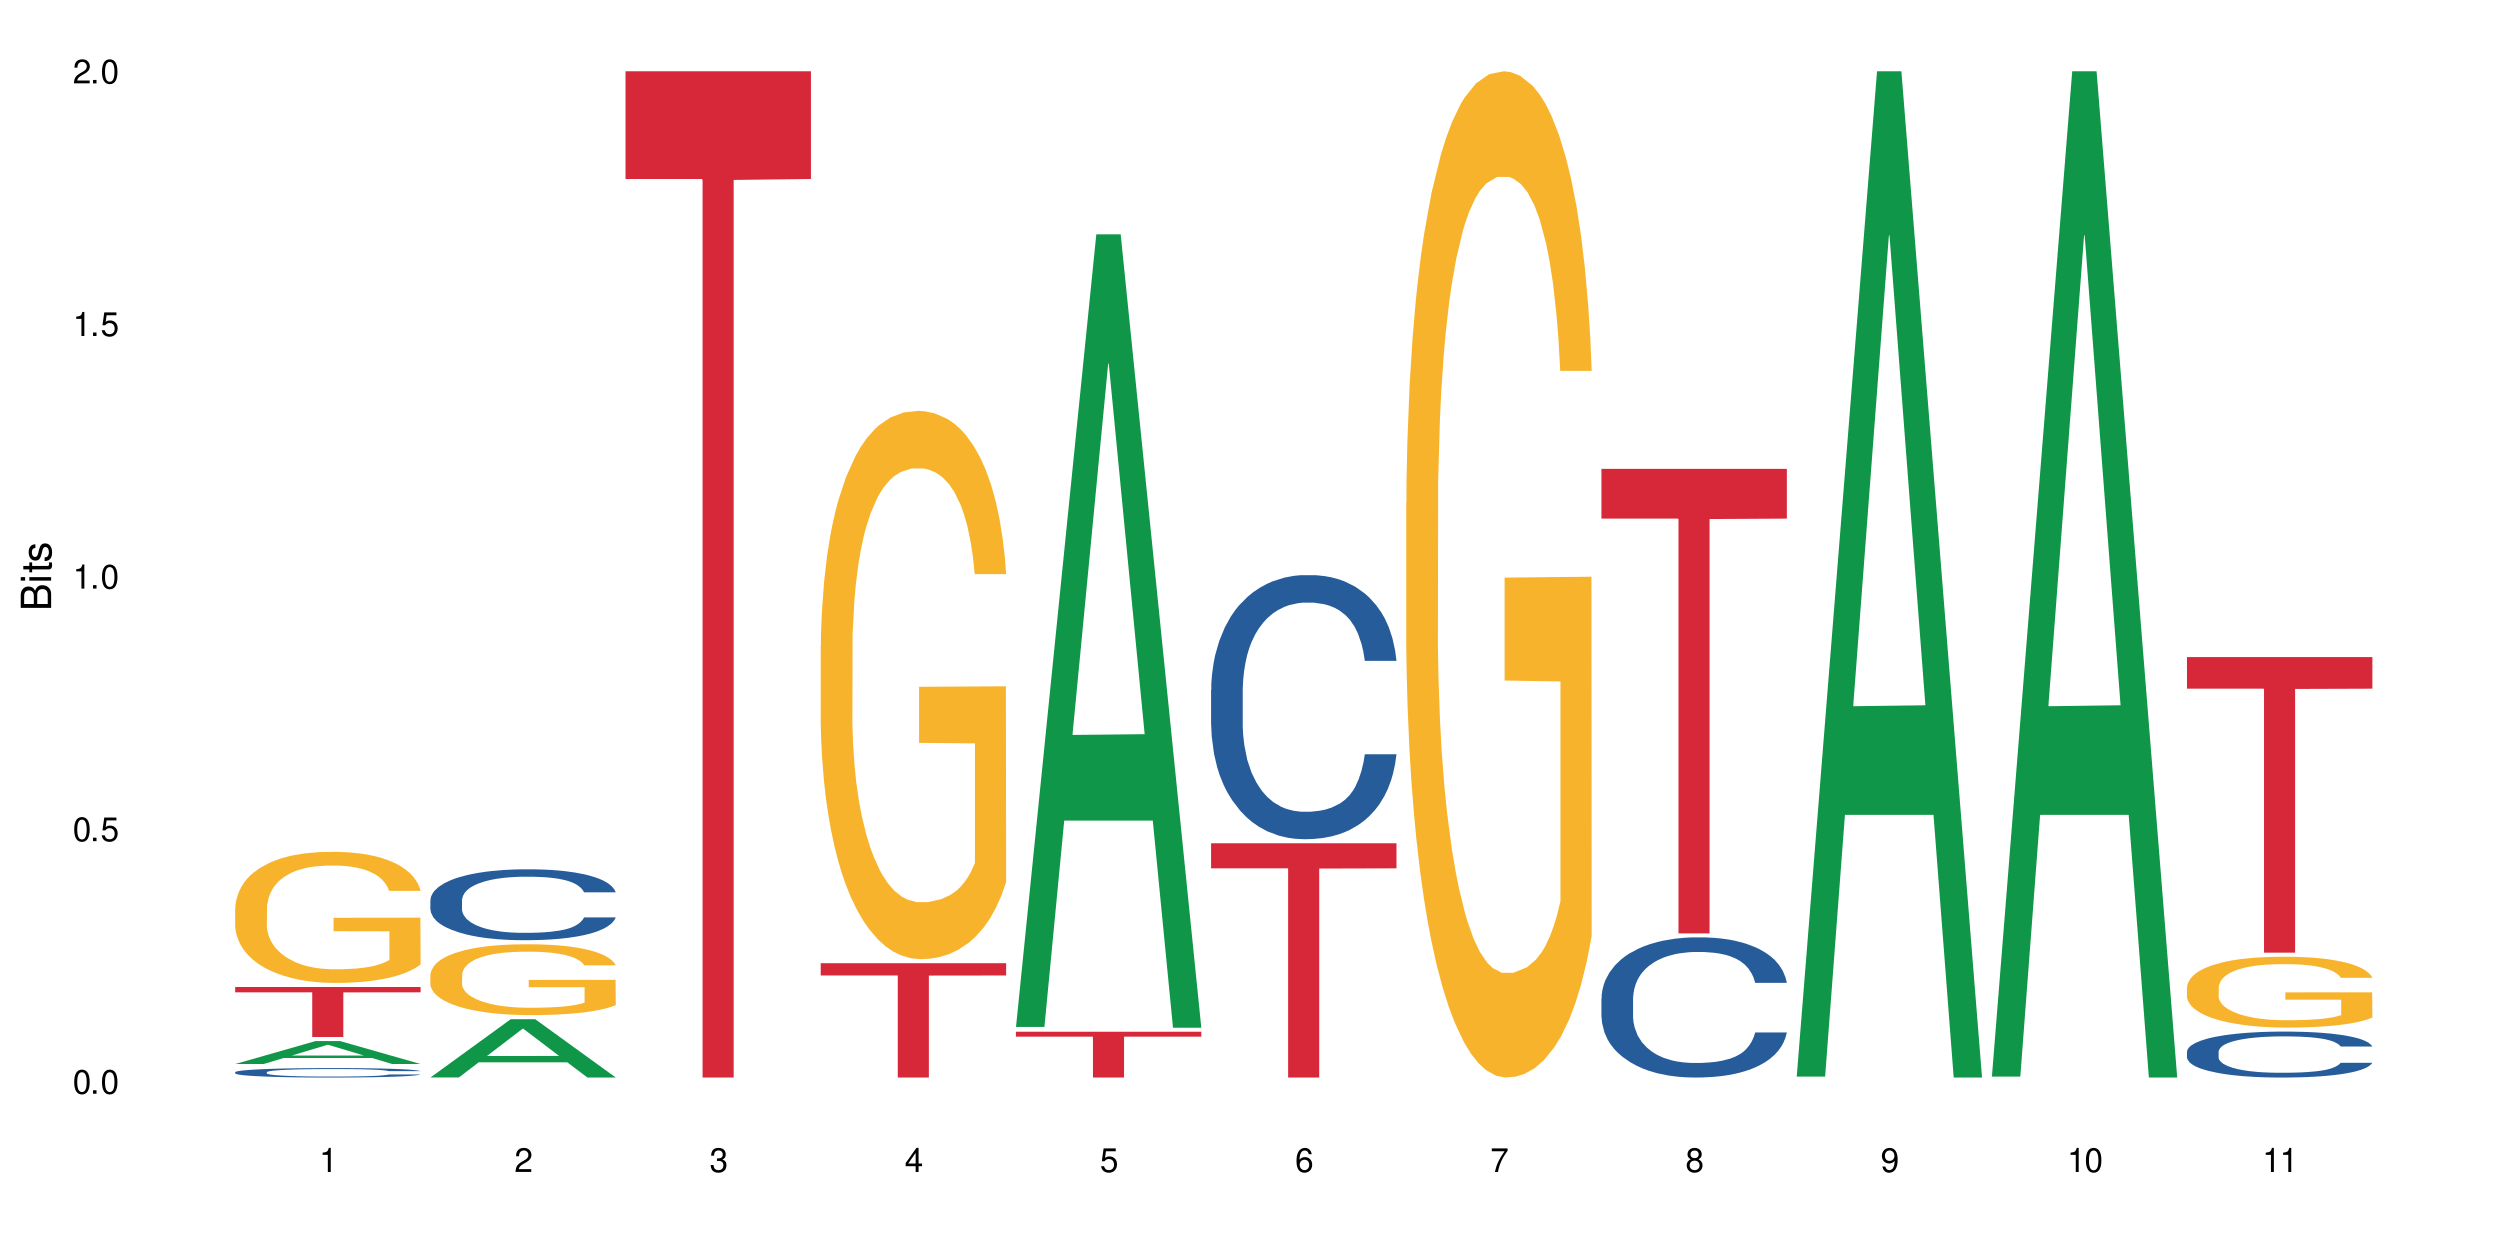 <?xml version="1.0" encoding="UTF-8"?>
<svg xmlns="http://www.w3.org/2000/svg" xmlns:xlink="http://www.w3.org/1999/xlink" width="720" height="360" viewBox="0 0 720 360">
<defs>
<g>
<g id="glyph-0-0">
</g>
<g id="glyph-0-1">
<path d="M 2.641 -6.938 C 2 -6.938 1.422 -6.656 1.078 -6.172 C 0.641 -5.562 0.406 -4.641 0.406 -3.359 C 0.406 -1.016 1.188 0.219 2.641 0.219 C 4.078 0.219 4.859 -1.016 4.859 -3.297 C 4.859 -4.641 4.656 -5.547 4.203 -6.172 C 3.844 -6.656 3.281 -6.938 2.641 -6.938 Z M 2.641 -6.188 C 3.547 -6.188 4 -5.25 4 -3.375 C 4 -1.406 3.562 -0.484 2.625 -0.484 C 1.734 -0.484 1.281 -1.438 1.281 -3.344 C 1.281 -5.25 1.734 -6.188 2.641 -6.188 Z M 2.641 -6.188 "/>
</g>
<g id="glyph-0-2">
<path d="M 1.828 -1 L 0.828 -1 L 0.828 0 L 1.828 0 Z M 1.828 -1 "/>
</g>
<g id="glyph-0-3">
<path d="M 4.562 -6.797 L 1.062 -6.797 L 0.547 -3.094 L 1.328 -3.094 C 1.719 -3.562 2.047 -3.734 2.578 -3.734 C 3.484 -3.734 4.062 -3.109 4.062 -2.094 C 4.062 -1.125 3.484 -0.531 2.578 -0.531 C 1.828 -0.531 1.375 -0.906 1.188 -1.672 L 0.328 -1.672 C 0.453 -1.109 0.547 -0.844 0.75 -0.594 C 1.125 -0.078 1.828 0.219 2.594 0.219 C 3.969 0.219 4.922 -0.781 4.922 -2.219 C 4.922 -3.562 4.031 -4.484 2.719 -4.484 C 2.25 -4.484 1.859 -4.359 1.469 -4.062 L 1.734 -5.969 L 4.562 -5.969 Z M 4.562 -6.797 "/>
</g>
<g id="glyph-0-4">
<path d="M 2.484 -4.938 L 2.484 0 L 3.328 0 L 3.328 -6.938 L 2.766 -6.938 C 2.469 -5.875 2.281 -5.734 0.984 -5.562 L 0.984 -4.938 Z M 2.484 -4.938 "/>
</g>
<g id="glyph-0-5">
<path d="M 4.859 -0.828 L 1.281 -0.828 C 1.359 -1.406 1.672 -1.781 2.5 -2.281 L 3.469 -2.828 C 4.406 -3.344 4.906 -4.062 4.906 -4.906 C 4.906 -5.484 4.672 -6.031 4.266 -6.406 C 3.859 -6.766 3.375 -6.938 2.719 -6.938 C 1.859 -6.938 1.219 -6.625 0.844 -6.031 C 0.609 -5.672 0.5 -5.234 0.484 -4.531 L 1.328 -4.531 C 1.359 -5.016 1.406 -5.281 1.531 -5.516 C 1.75 -5.938 2.188 -6.203 2.703 -6.203 C 3.469 -6.203 4.031 -5.641 4.031 -4.891 C 4.031 -4.344 3.719 -3.859 3.125 -3.516 L 2.234 -3 C 0.812 -2.172 0.406 -1.531 0.328 -0.016 L 4.859 -0.016 Z M 4.859 -0.828 "/>
</g>
<g id="glyph-0-6">
<path d="M 2.125 -3.188 L 2.578 -3.188 C 3.5 -3.188 3.984 -2.766 3.984 -1.922 C 3.984 -1.062 3.469 -0.531 2.594 -0.531 C 1.656 -0.531 1.203 -1 1.156 -2.016 L 0.312 -2.016 C 0.344 -1.453 0.438 -1.094 0.609 -0.781 C 0.953 -0.109 1.625 0.219 2.547 0.219 C 3.953 0.219 4.859 -0.625 4.859 -1.938 C 4.859 -2.828 4.516 -3.297 3.703 -3.594 C 4.344 -3.844 4.656 -4.328 4.656 -5.031 C 4.656 -6.219 3.875 -6.938 2.578 -6.938 C 1.203 -6.938 0.484 -6.172 0.453 -4.703 L 1.297 -4.703 C 1.312 -5.125 1.344 -5.359 1.453 -5.578 C 1.641 -5.969 2.062 -6.203 2.594 -6.203 C 3.344 -6.203 3.797 -5.75 3.797 -5 C 3.797 -4.516 3.609 -4.219 3.25 -4.047 C 3.016 -3.953 2.703 -3.922 2.125 -3.906 Z M 2.125 -3.188 "/>
</g>
<g id="glyph-0-7">
<path d="M 3.141 -1.672 L 3.141 0 L 3.984 0 L 3.984 -1.672 L 4.984 -1.672 L 4.984 -2.438 L 3.984 -2.438 L 3.984 -6.938 L 3.359 -6.938 L 0.266 -2.578 L 0.266 -1.672 Z M 3.141 -2.438 L 1 -2.438 L 3.141 -5.5 Z M 3.141 -2.438 "/>
</g>
<g id="glyph-0-8">
<path d="M 4.781 -5.125 C 4.609 -6.266 3.891 -6.938 2.844 -6.938 C 2.094 -6.938 1.422 -6.578 1.031 -5.953 C 0.594 -5.266 0.406 -4.422 0.406 -3.172 C 0.406 -2 0.578 -1.25 0.984 -0.641 C 1.359 -0.078 1.953 0.219 2.703 0.219 C 3.984 0.219 4.922 -0.75 4.922 -2.094 C 4.922 -3.375 4.062 -4.281 2.844 -4.281 C 2.172 -4.281 1.641 -4.031 1.281 -3.516 C 1.281 -5.234 1.828 -6.188 2.797 -6.188 C 3.391 -6.188 3.797 -5.797 3.938 -5.125 Z M 2.734 -3.531 C 3.547 -3.531 4.062 -2.953 4.062 -2.031 C 4.062 -1.156 3.484 -0.531 2.703 -0.531 C 1.922 -0.531 1.328 -1.188 1.328 -2.078 C 1.328 -2.938 1.906 -3.531 2.734 -3.531 Z M 2.734 -3.531 "/>
</g>
<g id="glyph-0-9">
<path d="M 4.984 -6.797 L 0.438 -6.797 L 0.438 -5.969 L 4.109 -5.969 C 2.5 -3.656 1.828 -2.234 1.328 0 L 2.219 0 C 2.594 -2.172 3.453 -4.047 4.984 -6.094 Z M 4.984 -6.797 "/>
</g>
<g id="glyph-0-10">
<path d="M 3.75 -3.656 C 4.469 -4.094 4.688 -4.438 4.688 -5.078 C 4.688 -6.172 3.844 -6.938 2.641 -6.938 C 1.438 -6.938 0.594 -6.172 0.594 -5.094 C 0.594 -4.438 0.812 -4.094 1.516 -3.656 C 0.734 -3.266 0.359 -2.703 0.359 -1.922 C 0.359 -0.656 1.281 0.219 2.641 0.219 C 3.984 0.219 4.922 -0.656 4.922 -1.922 C 4.922 -2.703 4.531 -3.266 3.75 -3.656 Z M 2.641 -6.188 C 3.359 -6.188 3.812 -5.75 3.812 -5.062 C 3.812 -4.406 3.344 -3.984 2.641 -3.984 C 1.922 -3.984 1.453 -4.406 1.453 -5.078 C 1.453 -5.75 1.922 -6.188 2.641 -6.188 Z M 2.641 -3.266 C 3.484 -3.266 4.062 -2.719 4.062 -1.906 C 4.062 -1.078 3.484 -0.531 2.625 -0.531 C 1.797 -0.531 1.219 -1.094 1.219 -1.906 C 1.219 -2.719 1.781 -3.266 2.641 -3.266 Z M 2.641 -3.266 "/>
</g>
<g id="glyph-0-11">
<path d="M 0.516 -1.578 C 0.672 -0.453 1.406 0.219 2.438 0.219 C 3.188 0.219 3.859 -0.141 4.266 -0.766 C 4.688 -1.453 4.891 -2.297 4.891 -3.547 C 4.891 -4.719 4.703 -5.453 4.312 -6.078 C 3.938 -6.641 3.344 -6.938 2.594 -6.938 C 1.297 -6.938 0.359 -5.969 0.359 -4.625 C 0.359 -3.344 1.234 -2.453 2.453 -2.453 C 3.094 -2.453 3.578 -2.672 4.016 -3.203 C 4 -1.484 3.469 -0.531 2.5 -0.531 C 1.906 -0.531 1.484 -0.906 1.359 -1.578 Z M 2.578 -6.203 C 3.375 -6.203 3.969 -5.531 3.969 -4.641 C 3.969 -3.797 3.391 -3.188 2.547 -3.188 C 1.734 -3.188 1.234 -3.766 1.234 -4.688 C 1.234 -5.562 1.797 -6.203 2.578 -6.203 Z M 2.578 -6.203 "/>
</g>
<g id="glyph-1-0">
</g>
<g id="glyph-1-1">
<path d="M 0 -0.953 L 0 -4.891 C 0 -5.719 -0.234 -6.344 -0.734 -6.797 C -1.188 -7.234 -1.812 -7.469 -2.5 -7.469 C -3.547 -7.469 -4.188 -7 -4.625 -5.875 C -4.984 -6.688 -5.625 -7.094 -6.531 -7.094 C -7.172 -7.094 -7.734 -6.859 -8.141 -6.391 C -8.562 -5.922 -8.75 -5.344 -8.75 -4.5 L -8.75 -0.953 Z M -4.984 -2.062 L -7.766 -2.062 L -7.766 -4.219 C -7.766 -4.844 -7.688 -5.203 -7.453 -5.5 C -7.219 -5.812 -6.859 -5.969 -6.375 -5.969 C -5.891 -5.969 -5.531 -5.812 -5.297 -5.5 C -5.062 -5.203 -4.984 -4.844 -4.984 -4.219 Z M -0.984 -2.062 L -4 -2.062 L -4 -4.781 C -4 -5.766 -3.438 -6.359 -2.484 -6.359 C -1.547 -6.359 -0.984 -5.766 -0.984 -4.781 Z M -0.984 -2.062 "/>
</g>
<g id="glyph-1-2">
<path d="M -6.281 -1.797 L -6.281 -0.797 L 0 -0.797 L 0 -1.797 Z M -8.75 -1.797 L -8.75 -0.797 L -7.484 -0.797 L -7.484 -1.797 Z M -8.75 -1.797 "/>
</g>
<g id="glyph-1-3">
<path d="M -6.281 -3.047 L -6.281 -2.016 L -8.016 -2.016 L -8.016 -1.016 L -6.281 -1.016 L -6.281 -0.172 L -5.469 -0.172 L -5.469 -1.016 L -0.719 -1.016 C -0.078 -1.016 0.281 -1.453 0.281 -2.234 C 0.281 -2.5 0.25 -2.719 0.188 -3.047 L -0.641 -3.047 C -0.609 -2.906 -0.594 -2.766 -0.594 -2.562 C -0.594 -2.141 -0.719 -2.016 -1.156 -2.016 L -5.469 -2.016 L -5.469 -3.047 Z M -6.281 -3.047 "/>
</g>
<g id="glyph-1-4">
<path d="M -4.531 -5.25 C -5.766 -5.25 -6.469 -4.422 -6.469 -2.969 C -6.469 -1.516 -5.719 -0.562 -4.547 -0.562 C -3.562 -0.562 -3.094 -1.062 -2.734 -2.562 L -2.516 -3.484 C -2.344 -4.188 -2.094 -4.469 -1.641 -4.469 C -1.047 -4.469 -0.641 -3.875 -0.641 -3 C -0.641 -2.453 -0.797 -2 -1.062 -1.75 C -1.25 -1.594 -1.422 -1.531 -1.875 -1.469 L -1.875 -0.406 C -0.422 -0.453 0.281 -1.266 0.281 -2.922 C 0.281 -4.5 -0.5 -5.516 -1.719 -5.516 C -2.656 -5.516 -3.172 -4.984 -3.469 -3.734 L -3.703 -2.766 C -3.891 -1.953 -4.156 -1.609 -4.594 -1.609 C -5.188 -1.609 -5.547 -2.125 -5.547 -2.938 C -5.547 -3.75 -5.203 -4.172 -4.531 -4.203 Z M -4.531 -5.25 "/>
</g>
</g>
</defs>
<rect x="-72" y="-36" width="864" height="432" fill="rgb(100%, 100%, 100%)" fill-opacity="1"/>
<path fill-rule="nonzero" fill="rgb(6.275%, 58.824%, 28.235%)" fill-opacity="1" d="M 67.73 306.434 L 67.789 306.426 L 90.895 299.82 L 97.91 299.82 L 121.133 306.441 L 112.973 306.441 L 107.152 304.711 L 81.652 304.711 L 75.945 306.434 L 67.73 306.434 L 84.105 303.996 L 104.816 303.992 L 94.488 300.898 L 94.375 300.895 L 94.262 300.914 L 84.047 303.992 L 84.105 303.996 Z M 67.73 306.434 "/>
<path fill-rule="nonzero" fill="rgb(14.51%, 36.078%, 60%)" fill-opacity="1" d="M 67.73 308.793 L 67.797 308.789 L 67.797 308.73 L 67.992 308.633 L 68.449 308.516 L 68.902 308.434 L 70.074 308.285 L 71.703 308.145 L 73.398 308.031 L 74.633 307.969 L 75.742 307.918 L 78.281 307.824 L 79.91 307.777 L 81.668 307.734 L 83.816 307.695 L 85.379 307.668 L 88.895 307.629 L 91.5 307.613 L 93.52 307.605 L 97.883 307.605 L 100.488 307.613 L 102.375 307.625 L 104.461 307.645 L 106.219 307.668 L 109.281 307.723 L 112.016 307.793 L 113.254 307.832 L 115.207 307.91 L 116.703 307.984 L 117.746 308.051 L 118.918 308.145 L 119.961 308.254 L 120.742 308.383 L 121.133 308.488 L 112.016 308.488 L 111.559 308.391 L 111.039 308.312 L 110.062 308.211 L 109.086 308.137 L 107.715 308.066 L 106.48 308.02 L 104.785 307.969 L 103.289 307.941 L 101.727 307.918 L 100.227 307.902 L 97.363 307.887 L 94.039 307.887 L 92.805 307.895 L 90.262 307.914 L 88.895 307.93 L 86.941 307.965 L 85.574 307.996 L 83.945 308.047 L 82.84 308.09 L 81.473 308.156 L 80.496 308.211 L 79.387 308.293 L 78.738 308.355 L 78.152 308.426 L 77.629 308.508 L 77.238 308.598 L 76.977 308.688 L 76.848 308.777 L 76.848 309.164 L 76.977 309.254 L 77.305 309.359 L 78.152 309.512 L 79.387 309.645 L 80.82 309.75 L 82.188 309.824 L 82.969 309.859 L 84.012 309.898 L 85.641 309.949 L 87.984 310 L 89.352 310.02 L 91.438 310.039 L 93.586 310.047 L 96.449 310.047 L 98.988 310.039 L 100.684 310.027 L 102.441 310.004 L 104.852 309.965 L 106.348 309.922 L 107.652 309.875 L 108.629 309.828 L 109.281 309.789 L 110.258 309.711 L 111.039 309.625 L 111.625 309.539 L 112.016 309.453 L 121.133 309.453 L 120.742 309.555 L 120.156 309.652 L 119.57 309.723 L 118.656 309.812 L 117.613 309.887 L 116.117 309.977 L 114.879 310.031 L 113.254 310.094 L 111.754 310.145 L 110.125 310.184 L 107.715 310.234 L 106.152 310.262 L 104.461 310.281 L 102.441 310.301 L 99.902 310.32 L 97.168 310.328 L 94.625 310.332 L 91.891 310.328 L 89.871 310.316 L 87.203 310.297 L 83.883 310.25 L 81.473 310.203 L 79.582 310.156 L 77.957 310.105 L 76.133 310.039 L 73.789 309.93 L 72.355 309.844 L 71.379 309.773 L 70.27 309.676 L 69.488 309.59 L 68.578 309.449 L 67.926 309.273 L 67.73 309.137 Z M 67.73 308.793 "/>
<path fill-rule="nonzero" fill="rgb(96.863%, 70.196%, 16.863%)" fill-opacity="1" d="M 67.73 261.496 L 67.797 261.461 L 67.797 260.77 L 68.055 259.219 L 68.707 257.082 L 69.555 255.324 L 70.465 253.941 L 71.051 253.219 L 72.027 252.184 L 72.875 251.426 L 75.023 249.875 L 77.762 248.426 L 79.258 247.805 L 80.949 247.219 L 83.359 246.562 L 84.469 246.32 L 87.855 245.77 L 91.695 245.426 L 95.93 245.32 L 97.883 245.355 L 100.555 245.492 L 104.199 245.871 L 106.285 246.219 L 107.91 246.562 L 109.605 247.012 L 111.688 247.699 L 113.645 248.527 L 115.207 249.355 L 116.77 250.391 L 118.07 251.496 L 119.18 252.703 L 120.156 254.148 L 120.742 255.355 L 121.133 256.562 L 112.078 256.562 L 111.559 255.355 L 110.973 254.426 L 109.996 253.289 L 109.02 252.461 L 108.043 251.805 L 106.219 250.906 L 104.656 250.355 L 102.703 249.875 L 100.812 249.562 L 98.664 249.355 L 97.363 249.289 L 93.91 249.289 L 90.785 249.527 L 88.961 249.805 L 87.66 250.082 L 85.836 250.598 L 84.727 251.012 L 84.078 251.289 L 82.125 252.355 L 80.82 253.32 L 80.105 253.977 L 79.191 255.012 L 78.543 255.941 L 77.824 257.324 L 77.434 258.355 L 76.914 260.703 L 76.848 266.91 L 77.043 268.219 L 77.434 269.633 L 77.957 270.875 L 78.738 272.188 L 79.52 273.188 L 80.887 274.531 L 82.059 275.43 L 82.969 276.016 L 84.727 276.945 L 85.445 277.258 L 87.137 277.875 L 88.895 278.359 L 91.047 278.773 L 92.672 278.98 L 95.277 279.152 L 98.598 279.152 L 102.508 278.945 L 104.98 278.668 L 106.676 278.395 L 107.781 278.152 L 109.148 277.773 L 110.125 277.43 L 111.039 277.051 L 112.145 276.461 L 112.145 268.219 L 96.059 268.188 L 96.059 264.324 L 121.066 264.289 L 121.133 277.773 L 119.766 278.703 L 118.07 279.602 L 116.441 280.289 L 114.75 280.879 L 112.34 281.531 L 110.387 281.945 L 107.391 282.43 L 104.656 282.738 L 101.789 282.945 L 99.25 283.051 L 96.254 283.086 L 93.586 283.016 L 90.719 282.809 L 88.441 282.531 L 86.355 282.188 L 84.273 281.738 L 81.668 281.016 L 79.973 280.43 L 78.215 279.703 L 76.457 278.844 L 74.895 277.91 L 73.852 277.188 L 72.812 276.359 L 71.703 275.324 L 70.66 274.152 L 69.879 273.082 L 69.164 271.875 L 68.645 270.738 L 68.121 269.188 L 67.859 267.945 L 67.73 266.875 Z M 67.73 261.496 "/>
<path fill-rule="nonzero" fill="rgb(83.922%, 15.686%, 22.353%)" fill-opacity="1" d="M 67.73 284.25 L 121.133 284.25 L 121.133 285.789 L 98.875 285.805 L 98.875 298.656 L 89.922 298.656 L 89.922 285.816 L 89.793 285.789 L 67.73 285.789 Z M 67.73 284.25 "/>
<path fill-rule="nonzero" fill="rgb(6.275%, 58.824%, 28.235%)" fill-opacity="1" d="M 123.941 310.316 L 124 310.301 L 147.105 293.52 L 154.125 293.52 L 177.344 310.332 L 169.184 310.332 L 163.367 305.945 L 137.863 305.945 L 132.156 310.316 L 123.941 310.316 L 140.316 304.129 L 161.027 304.113 L 150.699 296.266 L 150.586 296.25 L 150.473 296.297 L 140.258 304.113 L 140.316 304.129 Z M 123.941 310.316 "/>
<path fill-rule="nonzero" fill="rgb(14.51%, 36.078%, 60%)" fill-opacity="1" d="M 123.941 259.254 L 124.008 259.234 L 124.008 258.785 L 124.203 258.078 L 124.66 257.184 L 125.113 256.566 L 126.285 255.465 L 127.914 254.402 L 129.609 253.582 L 130.844 253.098 L 131.953 252.723 L 134.492 252.031 L 136.121 251.68 L 137.879 251.363 L 140.027 251.043 L 141.59 250.859 L 145.109 250.559 L 147.711 250.43 L 149.73 250.371 L 154.094 250.371 L 156.699 250.449 L 158.59 250.539 L 160.672 250.691 L 162.43 250.859 L 165.492 251.27 L 168.227 251.789 L 169.465 252.09 L 171.418 252.668 L 172.914 253.227 L 173.957 253.711 L 175.129 254.402 L 176.172 255.242 L 176.953 256.191 L 177.344 256.996 L 168.227 256.996 L 167.77 256.25 L 167.25 255.672 L 166.273 254.906 L 165.297 254.363 L 163.93 253.824 L 162.691 253.469 L 160.996 253.113 L 159.5 252.891 L 157.938 252.723 L 156.438 252.613 L 153.574 252.5 L 150.254 252.5 L 149.016 252.535 L 146.477 252.688 L 145.109 252.816 L 143.152 253.078 L 141.785 253.32 L 140.156 253.695 L 139.051 254.012 L 137.684 254.496 L 136.707 254.926 L 135.598 255.539 L 134.949 256.008 L 134.363 256.527 L 133.84 257.145 L 133.449 257.797 L 133.191 258.488 L 133.059 259.16 L 133.059 262.051 L 133.191 262.723 L 133.516 263.508 L 134.363 264.645 L 135.598 265.633 L 137.031 266.418 L 138.398 266.977 L 139.18 267.238 L 140.223 267.535 L 141.852 267.91 L 144.195 268.281 L 145.562 268.43 L 147.648 268.582 L 149.797 268.656 L 152.66 268.656 L 155.203 268.582 L 156.895 268.488 L 158.652 268.34 L 161.062 268.02 L 162.559 267.723 L 163.863 267.367 L 164.84 267.012 L 165.492 266.715 L 166.469 266.137 L 167.25 265.504 L 167.836 264.848 L 168.227 264.215 L 177.344 264.215 L 176.953 264.961 L 176.367 265.688 L 175.781 266.23 L 174.867 266.883 L 173.828 267.461 L 172.328 268.113 L 171.09 268.543 L 169.465 269.008 L 167.965 269.363 L 166.336 269.68 L 163.93 270.055 L 162.363 270.242 L 160.672 270.41 L 158.652 270.559 L 156.113 270.688 L 153.379 270.762 L 150.84 270.781 L 148.102 270.746 L 146.086 270.668 L 143.414 270.504 L 140.094 270.168 L 137.684 269.812 L 135.793 269.457 L 134.168 269.086 L 132.344 268.582 L 130 267.758 L 128.566 267.125 L 127.59 266.602 L 126.48 265.875 L 125.699 265.223 L 124.789 264.18 L 124.137 262.852 L 123.941 261.828 Z M 123.941 259.254 "/>
<path fill-rule="nonzero" fill="rgb(96.863%, 70.196%, 16.863%)" fill-opacity="1" d="M 123.941 280.688 L 124.008 280.668 L 124.008 280.297 L 124.27 279.457 L 124.918 278.301 L 125.766 277.352 L 126.676 276.605 L 127.266 276.215 L 128.242 275.656 L 129.086 275.246 L 131.234 274.406 L 133.973 273.625 L 135.469 273.289 L 137.164 272.973 L 139.57 272.617 L 140.68 272.484 L 144.066 272.188 L 147.906 272 L 152.141 271.945 L 154.094 271.965 L 156.766 272.039 L 160.41 272.242 L 162.496 272.43 L 164.125 272.617 L 165.816 272.859 L 167.902 273.23 L 169.855 273.68 L 171.418 274.125 L 172.98 274.688 L 174.281 275.281 L 175.391 275.934 L 176.367 276.719 L 176.953 277.371 L 177.344 278.023 L 168.293 278.023 L 167.77 277.371 L 167.184 276.867 L 166.207 276.25 L 165.23 275.805 L 164.254 275.449 L 162.43 274.965 L 160.867 274.668 L 158.914 274.406 L 157.023 274.238 L 154.875 274.125 L 153.574 274.09 L 150.121 274.09 L 146.996 274.219 L 145.172 274.367 L 143.871 274.52 L 142.047 274.797 L 140.941 275.02 L 140.289 275.172 L 138.336 275.746 L 137.031 276.27 L 136.316 276.625 L 135.402 277.184 L 134.754 277.688 L 134.035 278.434 L 133.645 278.992 L 133.125 280.258 L 133.059 283.613 L 133.254 284.32 L 133.645 285.086 L 134.168 285.758 L 134.949 286.465 L 135.73 287.004 L 137.098 287.734 L 138.27 288.219 L 139.18 288.535 L 140.941 289.039 L 141.656 289.203 L 143.348 289.539 L 145.109 289.801 L 147.258 290.023 L 148.883 290.137 L 151.488 290.23 L 154.812 290.23 L 158.719 290.117 L 161.191 289.969 L 162.887 289.82 L 163.992 289.691 L 165.359 289.484 L 166.336 289.297 L 167.25 289.094 L 168.355 288.777 L 168.355 284.32 L 152.27 284.305 L 152.27 282.215 L 177.277 282.195 L 177.344 289.484 L 175.977 289.988 L 174.281 290.473 L 172.656 290.844 L 170.961 291.16 L 168.551 291.516 L 166.598 291.738 L 163.602 292 L 160.867 292.168 L 158 292.281 L 155.461 292.336 L 152.465 292.355 L 149.797 292.316 L 146.93 292.207 L 144.652 292.055 L 142.566 291.871 L 140.484 291.629 L 137.879 291.238 L 136.188 290.918 L 134.426 290.527 L 132.668 290.062 L 131.105 289.559 L 130.062 289.168 L 129.023 288.719 L 127.914 288.16 L 126.871 287.527 L 126.09 286.949 L 125.375 286.297 L 124.855 285.684 L 124.332 284.844 L 124.074 284.172 L 123.941 283.594 Z M 123.941 280.688 "/>
<path fill-rule="nonzero" fill="rgb(83.922%, 15.686%, 22.353%)" fill-opacity="1" d="M 180.152 20.527 L 233.555 20.527 L 233.555 51.547 L 211.301 51.82 L 211.301 310.332 L 202.344 310.332 L 202.344 52.094 L 202.215 51.547 L 180.152 51.547 Z M 180.152 20.527 "/>
<path fill-rule="nonzero" fill="rgb(96.863%, 70.196%, 16.863%)" fill-opacity="1" d="M 236.367 185.969 L 236.43 185.824 L 236.43 182.941 L 236.691 176.453 L 237.344 167.512 L 238.188 160.156 L 239.102 154.387 L 239.688 151.359 L 240.664 147.031 L 241.512 143.859 L 243.66 137.371 L 246.395 131.312 L 247.891 128.719 L 249.586 126.266 L 251.996 123.527 L 253.102 122.516 L 256.488 120.211 L 260.332 118.766 L 264.562 118.336 L 266.516 118.48 L 269.188 119.055 L 272.836 120.641 L 274.918 122.086 L 276.547 123.527 L 278.238 125.402 L 280.324 128.285 L 282.277 131.746 L 283.84 135.207 L 285.402 139.535 L 286.707 144.148 L 287.812 149.195 L 288.789 155.254 L 289.375 160.301 L 289.766 165.348 L 280.715 165.348 L 280.191 160.301 L 279.605 156.406 L 278.629 151.648 L 277.652 148.188 L 276.676 145.445 L 274.852 141.695 L 273.289 139.391 L 271.336 137.371 L 269.449 136.074 L 267.301 135.207 L 265.996 134.918 L 262.543 134.918 L 259.418 135.93 L 257.594 137.082 L 256.293 138.234 L 254.469 140.398 L 253.363 142.129 L 252.711 143.281 L 250.758 147.754 L 249.457 151.793 L 248.738 154.531 L 247.828 158.859 L 247.176 162.75 L 246.461 168.52 L 246.07 172.848 L 245.547 182.652 L 245.484 208.609 L 245.68 214.09 L 246.07 220.004 L 246.59 225.195 L 247.371 230.676 L 248.152 234.855 L 249.52 240.48 L 250.691 244.23 L 251.605 246.684 L 253.363 250.574 L 254.078 251.875 L 255.773 254.469 L 257.531 256.488 L 259.68 258.219 L 261.309 259.086 L 263.914 259.805 L 267.234 259.805 L 271.141 258.941 L 273.617 257.785 L 275.309 256.633 L 276.418 255.625 L 277.785 254.035 L 278.762 252.594 L 279.672 251.008 L 280.781 248.559 L 280.781 214.09 L 264.695 213.945 L 264.695 197.793 L 289.699 197.652 L 289.766 254.035 L 288.398 257.93 L 286.707 261.68 L 285.078 264.562 L 283.383 267.016 L 280.977 269.754 L 279.02 271.484 L 276.023 273.504 L 273.289 274.805 L 270.426 275.668 L 267.887 276.102 L 264.891 276.246 L 262.219 275.957 L 259.355 275.09 L 257.074 273.938 L 254.992 272.496 L 252.906 270.621 L 250.301 267.594 L 248.609 265.141 L 246.852 262.113 L 245.094 258.508 L 243.527 254.613 L 242.488 251.586 L 241.445 248.125 L 240.34 243.797 L 239.297 238.895 L 238.516 234.426 L 237.797 229.375 L 237.277 224.617 L 236.758 218.129 L 236.496 212.938 L 236.367 208.465 Z M 236.367 185.969 "/>
<path fill-rule="nonzero" fill="rgb(83.922%, 15.686%, 22.353%)" fill-opacity="1" d="M 236.367 277.41 L 289.766 277.41 L 289.766 280.934 L 267.512 280.965 L 267.512 310.332 L 258.555 310.332 L 258.555 280.996 L 258.426 280.934 L 236.367 280.934 Z M 236.367 277.41 "/>
<path fill-rule="nonzero" fill="rgb(6.275%, 58.824%, 28.235%)" fill-opacity="1" d="M 292.578 295.766 L 292.633 295.551 L 315.738 67.48 L 322.758 67.48 L 345.977 295.98 L 337.82 295.98 L 332 236.332 L 306.496 236.332 L 300.793 295.766 L 292.578 295.766 L 308.949 211.66 L 329.66 211.445 L 319.336 104.812 L 319.219 104.598 L 319.105 105.242 L 308.895 211.445 L 308.949 211.66 Z M 292.578 295.766 "/>
<path fill-rule="nonzero" fill="rgb(83.922%, 15.686%, 22.353%)" fill-opacity="1" d="M 292.578 297.145 L 345.977 297.145 L 345.977 298.555 L 323.723 298.566 L 323.723 310.332 L 314.77 310.332 L 314.77 298.578 L 314.637 298.555 L 292.578 298.555 Z M 292.578 297.145 "/>
<path fill-rule="nonzero" fill="rgb(14.51%, 36.078%, 60%)" fill-opacity="1" d="M 348.789 198.738 L 348.852 198.668 L 348.852 197 L 349.051 194.359 L 349.504 191.02 L 349.961 188.727 L 351.133 184.625 L 352.762 180.664 L 354.453 177.605 L 355.691 175.797 L 356.797 174.406 L 359.34 171.836 L 360.965 170.516 L 362.727 169.332 L 364.875 168.152 L 366.438 167.457 L 369.953 166.344 L 372.559 165.855 L 374.578 165.648 L 378.941 165.648 L 381.547 165.926 L 383.434 166.273 L 385.52 166.828 L 387.277 167.457 L 390.336 168.984 L 393.07 170.93 L 394.309 172.043 L 396.262 174.199 L 397.762 176.285 L 398.805 178.09 L 399.977 180.664 L 401.016 183.793 L 401.797 187.336 L 402.188 190.324 L 393.07 190.324 L 392.617 187.547 L 392.094 185.391 L 391.117 182.539 L 390.141 180.523 L 388.773 178.508 L 387.535 177.188 L 385.844 175.867 L 384.344 175.031 L 382.781 174.406 L 381.285 173.988 L 378.418 173.574 L 375.098 173.574 L 373.859 173.711 L 371.32 174.27 L 369.953 174.754 L 368 175.727 L 366.633 176.633 L 365.004 178.023 L 363.898 179.203 L 362.531 181.012 L 361.551 182.609 L 360.445 184.902 L 359.793 186.641 L 359.207 188.59 L 358.688 190.883 L 358.297 193.316 L 358.035 195.887 L 357.906 198.391 L 357.906 209.164 L 358.035 211.668 L 358.363 214.586 L 359.207 218.828 L 360.445 222.512 L 361.879 225.43 L 363.246 227.516 L 364.027 228.488 L 365.07 229.602 L 366.695 230.992 L 369.043 232.383 L 370.41 232.938 L 372.492 233.496 L 374.641 233.773 L 377.508 233.773 L 380.047 233.496 L 381.742 233.148 L 383.5 232.59 L 385.91 231.41 L 387.406 230.297 L 388.707 228.977 L 389.688 227.656 L 390.336 226.543 L 391.312 224.387 L 392.094 222.023 L 392.68 219.59 L 393.07 217.227 L 402.188 217.227 L 401.797 220.008 L 401.211 222.719 L 400.625 224.734 L 399.715 227.168 L 398.672 229.324 L 397.176 231.758 L 395.938 233.355 L 394.309 235.094 L 392.812 236.414 L 391.184 237.598 L 388.773 238.988 L 387.211 239.684 L 385.52 240.309 L 383.5 240.863 L 380.961 241.352 L 378.223 241.629 L 375.684 241.699 L 372.949 241.559 L 370.93 241.281 L 368.262 240.656 L 364.938 239.402 L 362.531 238.082 L 360.641 236.762 L 359.012 235.371 L 357.188 233.496 L 354.844 230.438 L 353.41 228.074 L 352.434 226.125 L 351.328 223.414 L 350.547 220.98 L 349.637 217.09 L 348.984 212.152 L 348.789 208.332 Z M 348.789 198.738 "/>
<path fill-rule="nonzero" fill="rgb(83.922%, 15.686%, 22.353%)" fill-opacity="1" d="M 348.789 242.863 L 402.188 242.863 L 402.188 250.082 L 379.934 250.148 L 379.934 310.332 L 370.98 310.332 L 370.98 250.211 L 370.848 250.082 L 348.789 250.082 Z M 348.789 242.863 "/>
<path fill-rule="nonzero" fill="rgb(96.863%, 70.196%, 16.863%)" fill-opacity="1" d="M 405 144.652 L 405.066 144.387 L 405.066 139.094 L 405.324 127.184 L 405.977 110.777 L 406.824 97.277 L 407.734 86.691 L 408.32 81.133 L 409.297 73.195 L 410.145 67.371 L 412.293 55.461 L 415.027 44.348 L 416.527 39.582 L 418.219 35.082 L 420.629 30.055 L 421.738 28.203 L 425.121 23.965 L 428.965 21.32 L 433.199 20.527 L 435.152 20.789 L 437.82 21.848 L 441.469 24.762 L 443.551 27.406 L 445.18 30.055 L 446.875 33.496 L 448.957 38.789 L 450.91 45.141 L 452.473 51.492 L 454.039 59.43 L 455.34 67.902 L 456.445 77.164 L 457.426 88.281 L 458.012 97.543 L 458.402 106.805 L 449.348 106.805 L 448.828 97.543 L 448.242 90.398 L 447.266 81.664 L 446.289 75.312 L 445.312 70.281 L 443.488 63.402 L 441.926 59.168 L 439.973 55.461 L 438.082 53.078 L 435.934 51.492 L 434.629 50.961 L 431.18 50.961 L 428.055 52.816 L 426.23 54.934 L 424.926 57.051 L 423.105 61.02 L 421.996 64.195 L 421.348 66.312 L 419.391 74.516 L 418.09 81.93 L 417.375 86.957 L 416.461 94.898 L 415.809 102.043 L 415.094 112.629 L 414.703 120.57 L 414.184 138.566 L 414.117 186.207 L 414.312 196.262 L 414.703 207.113 L 415.223 216.641 L 416.004 226.699 L 416.785 234.375 L 418.156 244.695 L 419.328 251.578 L 420.238 256.078 L 421.996 263.223 L 422.715 265.605 L 424.406 270.367 L 426.164 274.074 L 428.312 277.25 L 429.941 278.836 L 432.547 280.16 L 435.867 280.16 L 439.777 278.574 L 442.25 276.457 L 443.945 274.34 L 445.051 272.484 L 446.418 269.574 L 447.395 266.926 L 448.309 264.016 L 449.414 259.516 L 449.414 196.262 L 433.328 195.996 L 433.328 166.355 L 458.336 166.09 L 458.402 269.574 L 457.031 276.719 L 455.34 283.602 L 453.711 288.895 L 452.02 293.395 L 449.609 298.422 L 447.656 301.598 L 444.66 305.305 L 441.926 307.688 L 439.059 309.273 L 436.52 310.066 L 433.523 310.332 L 430.855 309.805 L 427.988 308.215 L 425.707 306.098 L 423.625 303.453 L 421.543 300.012 L 418.938 294.453 L 417.242 289.953 L 415.484 284.395 L 413.727 277.777 L 412.164 270.633 L 411.121 265.074 L 410.078 258.723 L 408.973 250.781 L 407.93 241.785 L 407.148 233.578 L 406.434 224.316 L 405.91 215.582 L 405.391 203.672 L 405.129 194.145 L 405 185.941 Z M 405 144.652 "/>
<path fill-rule="nonzero" fill="rgb(14.51%, 36.078%, 60%)" fill-opacity="1" d="M 461.211 287.535 L 461.277 287.5 L 461.277 286.613 L 461.473 285.211 L 461.926 283.441 L 462.383 282.223 L 463.555 280.047 L 465.184 277.945 L 466.879 276.324 L 468.113 275.363 L 469.223 274.625 L 471.762 273.262 L 473.391 272.559 L 475.148 271.934 L 477.297 271.305 L 478.859 270.938 L 482.375 270.348 L 484.98 270.09 L 487 269.977 L 491.363 269.977 L 493.969 270.125 L 495.855 270.309 L 497.941 270.605 L 499.699 270.938 L 502.762 271.75 L 505.496 272.781 L 506.73 273.371 L 508.688 274.516 L 510.184 275.621 L 511.227 276.582 L 512.398 277.945 L 513.441 279.605 L 514.223 281.488 L 514.613 283.074 L 505.496 283.074 L 505.039 281.598 L 504.52 280.453 L 503.543 278.941 L 502.562 277.871 L 501.195 276.801 L 499.961 276.102 L 498.266 275.398 L 496.77 274.957 L 495.207 274.625 L 493.707 274.406 L 490.844 274.184 L 487.52 274.184 L 486.285 274.258 L 483.742 274.551 L 482.375 274.809 L 480.422 275.328 L 479.055 275.805 L 477.426 276.543 L 476.32 277.172 L 474.953 278.129 L 473.977 278.977 L 472.867 280.195 L 472.219 281.117 L 471.633 282.152 L 471.109 283.367 L 470.719 284.66 L 470.457 286.023 L 470.328 287.352 L 470.328 293.07 L 470.457 294.398 L 470.785 295.945 L 471.633 298.195 L 472.867 300.152 L 474.301 301.699 L 475.668 302.809 L 476.449 303.324 L 477.492 303.914 L 479.121 304.652 L 481.465 305.391 L 482.832 305.684 L 484.918 305.98 L 487.066 306.129 L 489.93 306.129 L 492.469 305.98 L 494.164 305.797 L 495.922 305.5 L 498.332 304.875 L 499.828 304.281 L 501.133 303.582 L 502.109 302.883 L 502.762 302.293 L 503.738 301.148 L 504.52 299.895 L 505.105 298.602 L 505.496 297.348 L 514.613 297.348 L 514.223 298.824 L 513.637 300.262 L 513.051 301.332 L 512.137 302.621 L 511.094 303.766 L 509.598 305.059 L 508.359 305.906 L 506.73 306.828 L 505.234 307.527 L 503.605 308.156 L 501.195 308.895 L 499.633 309.262 L 497.941 309.594 L 495.922 309.891 L 493.383 310.148 L 490.648 310.297 L 488.105 310.332 L 485.371 310.258 L 483.352 310.109 L 480.684 309.777 L 477.363 309.113 L 474.953 308.414 L 473.062 307.715 L 471.438 306.977 L 469.613 305.98 L 467.27 304.355 L 465.836 303.102 L 464.859 302.07 L 463.75 300.633 L 462.969 299.34 L 462.059 297.273 L 461.406 294.656 L 461.211 292.625 Z M 461.211 287.535 "/>
<path fill-rule="nonzero" fill="rgb(83.922%, 15.686%, 22.353%)" fill-opacity="1" d="M 461.211 135.039 L 514.613 135.039 L 514.613 149.359 L 492.355 149.484 L 492.355 268.812 L 483.402 268.812 L 483.402 149.609 L 483.273 149.359 L 461.211 149.359 Z M 461.211 135.039 "/>
<path fill-rule="nonzero" fill="rgb(6.275%, 58.824%, 28.235%)" fill-opacity="1" d="M 517.422 310.059 L 517.48 309.789 L 540.586 20.527 L 547.602 20.527 L 570.824 310.332 L 562.664 310.332 L 556.848 234.684 L 531.344 234.684 L 525.637 310.059 L 517.422 310.059 L 533.797 203.391 L 554.508 203.117 L 544.18 67.875 L 544.066 67.602 L 543.953 68.418 L 533.738 203.117 L 533.797 203.391 Z M 517.422 310.059 "/>
<path fill-rule="nonzero" fill="rgb(6.275%, 58.824%, 28.235%)" fill-opacity="1" d="M 573.633 310.059 L 573.691 309.789 L 596.797 20.527 L 603.816 20.527 L 627.035 310.332 L 618.875 310.332 L 613.059 234.684 L 587.555 234.684 L 581.852 310.059 L 573.633 310.059 L 590.008 203.391 L 610.719 203.117 L 600.391 67.875 L 600.277 67.602 L 600.164 68.418 L 589.953 203.117 L 590.008 203.391 Z M 573.633 310.059 "/>
<path fill-rule="nonzero" fill="rgb(14.51%, 36.078%, 60%)" fill-opacity="1" d="M 629.848 302.863 L 629.91 302.852 L 629.91 302.562 L 630.105 302.102 L 630.562 301.523 L 631.02 301.125 L 632.191 300.41 L 633.816 299.723 L 635.512 299.191 L 636.75 298.875 L 637.855 298.633 L 640.395 298.188 L 642.023 297.957 L 643.781 297.75 L 645.93 297.547 L 647.492 297.426 L 651.012 297.23 L 653.617 297.148 L 655.633 297.109 L 659.996 297.109 L 662.602 297.16 L 664.492 297.219 L 666.574 297.316 L 668.332 297.426 L 671.395 297.691 L 674.129 298.031 L 675.367 298.223 L 677.32 298.598 L 678.816 298.961 L 679.859 299.273 L 681.031 299.723 L 682.074 300.266 L 682.855 300.883 L 683.246 301.402 L 674.129 301.402 L 673.672 300.918 L 673.152 300.543 L 672.176 300.047 L 671.199 299.699 L 669.832 299.348 L 668.594 299.117 L 666.902 298.887 L 665.402 298.742 L 663.84 298.633 L 662.344 298.562 L 659.477 298.488 L 656.156 298.488 L 654.918 298.512 L 652.379 298.609 L 651.012 298.695 L 649.059 298.863 L 647.688 299.02 L 646.062 299.262 L 644.953 299.469 L 643.586 299.781 L 642.609 300.059 L 641.504 300.457 L 640.852 300.762 L 640.266 301.098 L 639.746 301.5 L 639.355 301.922 L 639.094 302.367 L 638.965 302.805 L 638.965 304.676 L 639.094 305.113 L 639.418 305.621 L 640.266 306.355 L 641.504 306.996 L 642.934 307.504 L 644.305 307.867 L 645.086 308.035 L 646.125 308.23 L 647.754 308.473 L 650.098 308.715 L 651.465 308.809 L 653.551 308.906 L 655.699 308.953 L 658.566 308.953 L 661.105 308.906 L 662.797 308.848 L 664.555 308.75 L 666.965 308.543 L 668.465 308.352 L 669.766 308.121 L 670.742 307.891 L 671.395 307.699 L 672.371 307.324 L 673.152 306.914 L 673.738 306.488 L 674.129 306.078 L 683.246 306.078 L 682.855 306.562 L 682.27 307.031 L 681.684 307.383 L 680.773 307.805 L 679.73 308.18 L 678.23 308.605 L 676.996 308.883 L 675.367 309.184 L 673.867 309.414 L 672.242 309.621 L 669.832 309.859 L 668.27 309.98 L 666.574 310.09 L 664.555 310.188 L 662.016 310.273 L 659.281 310.32 L 656.742 310.332 L 654.008 310.309 L 651.988 310.262 L 649.316 310.152 L 645.996 309.934 L 643.586 309.703 L 641.699 309.473 L 640.07 309.234 L 638.246 308.906 L 635.902 308.375 L 634.469 307.965 L 633.492 307.625 L 632.387 307.152 L 631.605 306.73 L 630.691 306.055 L 630.043 305.195 L 629.848 304.531 Z M 629.848 302.863 "/>
<path fill-rule="nonzero" fill="rgb(96.863%, 70.196%, 16.863%)" fill-opacity="1" d="M 629.848 284.277 L 629.91 284.258 L 629.91 283.887 L 630.172 283.047 L 630.824 281.891 L 631.668 280.941 L 632.582 280.195 L 633.168 279.805 L 634.145 279.242 L 634.992 278.832 L 637.141 277.996 L 639.875 277.211 L 641.371 276.875 L 643.066 276.559 L 645.477 276.203 L 646.582 276.074 L 649.969 275.777 L 653.812 275.59 L 658.043 275.535 L 659.996 275.551 L 662.668 275.629 L 666.316 275.832 L 668.398 276.02 L 670.027 276.203 L 671.719 276.449 L 673.805 276.82 L 675.758 277.27 L 677.32 277.715 L 678.883 278.273 L 680.188 278.871 L 681.293 279.523 L 682.27 280.305 L 682.855 280.957 L 683.246 281.609 L 674.195 281.609 L 673.672 280.957 L 673.086 280.457 L 672.109 279.84 L 671.133 279.395 L 670.156 279.039 L 668.332 278.555 L 666.77 278.254 L 664.816 277.996 L 662.93 277.828 L 660.777 277.715 L 659.477 277.68 L 656.023 277.68 L 652.898 277.809 L 651.074 277.957 L 649.773 278.105 L 647.949 278.387 L 646.844 278.609 L 646.191 278.758 L 644.238 279.336 L 642.934 279.859 L 642.219 280.215 L 641.309 280.773 L 640.656 281.277 L 639.941 282.02 L 639.551 282.582 L 639.027 283.848 L 638.965 287.203 L 639.16 287.914 L 639.551 288.676 L 640.07 289.348 L 640.852 290.055 L 641.633 290.598 L 643 291.324 L 644.172 291.809 L 645.086 292.125 L 646.844 292.629 L 647.559 292.797 L 649.254 293.133 L 651.012 293.395 L 653.16 293.617 L 654.789 293.73 L 657.395 293.82 L 660.715 293.82 L 664.621 293.711 L 667.098 293.562 L 668.789 293.41 L 669.895 293.281 L 671.266 293.078 L 672.242 292.891 L 673.152 292.684 L 674.258 292.367 L 674.258 287.914 L 658.176 287.895 L 658.176 285.805 L 683.18 285.789 L 683.246 293.078 L 681.879 293.578 L 680.188 294.062 L 678.559 294.438 L 676.863 294.754 L 674.453 295.109 L 672.5 295.332 L 669.504 295.594 L 666.77 295.762 L 663.906 295.871 L 661.367 295.93 L 658.371 295.945 L 655.699 295.91 L 652.836 295.797 L 650.555 295.648 L 648.473 295.461 L 646.387 295.219 L 643.781 294.828 L 642.09 294.512 L 640.332 294.121 L 638.57 293.652 L 637.008 293.152 L 635.969 292.758 L 634.926 292.312 L 633.816 291.754 L 632.777 291.117 L 631.996 290.539 L 631.277 289.887 L 630.758 289.273 L 630.238 288.434 L 629.977 287.762 L 629.848 287.184 Z M 629.848 284.277 "/>
<path fill-rule="nonzero" fill="rgb(83.922%, 15.686%, 22.353%)" fill-opacity="1" d="M 629.848 189.227 L 683.246 189.227 L 683.246 198.34 L 660.992 198.418 L 660.992 274.371 L 652.035 274.371 L 652.035 198.5 L 651.906 198.34 L 629.848 198.34 Z M 629.848 189.227 "/>
<g fill="rgb(0%, 0%, 0%)" fill-opacity="1">
<use xlink:href="#glyph-0-1" x="20.965" y="314.993"/>
<use xlink:href="#glyph-0-2" x="25.965" y="314.993"/>
<use xlink:href="#glyph-0-1" x="28.965" y="314.993"/>
</g>
<g fill="rgb(0%, 0%, 0%)" fill-opacity="1">
<use xlink:href="#glyph-0-1" x="20.965" y="242.251"/>
<use xlink:href="#glyph-0-2" x="25.965" y="242.251"/>
<use xlink:href="#glyph-0-3" x="28.965" y="242.251"/>
</g>
<g fill="rgb(0%, 0%, 0%)" fill-opacity="1">
<use xlink:href="#glyph-0-4" x="20.965" y="169.509"/>
<use xlink:href="#glyph-0-2" x="25.965" y="169.509"/>
<use xlink:href="#glyph-0-1" x="28.965" y="169.509"/>
</g>
<g fill="rgb(0%, 0%, 0%)" fill-opacity="1">
<use xlink:href="#glyph-0-4" x="20.965" y="96.767"/>
<use xlink:href="#glyph-0-2" x="25.965" y="96.767"/>
<use xlink:href="#glyph-0-3" x="28.965" y="96.767"/>
</g>
<g fill="rgb(0%, 0%, 0%)" fill-opacity="1">
<use xlink:href="#glyph-0-5" x="20.965" y="24.024"/>
<use xlink:href="#glyph-0-2" x="25.965" y="24.024"/>
<use xlink:href="#glyph-0-1" x="28.965" y="24.024"/>
</g>
<g fill="rgb(0%, 0%, 0%)" fill-opacity="1">
<use xlink:href="#glyph-0-4" x="91.93" y="337.532"/>
</g>
<g fill="rgb(0%, 0%, 0%)" fill-opacity="1">
<use xlink:href="#glyph-0-5" x="148.145" y="337.532"/>
</g>
<g fill="rgb(0%, 0%, 0%)" fill-opacity="1">
<use xlink:href="#glyph-0-6" x="204.355" y="337.532"/>
</g>
<g fill="rgb(0%, 0%, 0%)" fill-opacity="1">
<use xlink:href="#glyph-0-7" x="260.566" y="337.532"/>
</g>
<g fill="rgb(0%, 0%, 0%)" fill-opacity="1">
<use xlink:href="#glyph-0-3" x="316.777" y="337.532"/>
</g>
<g fill="rgb(0%, 0%, 0%)" fill-opacity="1">
<use xlink:href="#glyph-0-8" x="372.988" y="337.532"/>
</g>
<g fill="rgb(0%, 0%, 0%)" fill-opacity="1">
<use xlink:href="#glyph-0-9" x="429.199" y="337.532"/>
</g>
<g fill="rgb(0%, 0%, 0%)" fill-opacity="1">
<use xlink:href="#glyph-0-10" x="485.41" y="337.532"/>
</g>
<g fill="rgb(0%, 0%, 0%)" fill-opacity="1">
<use xlink:href="#glyph-0-11" x="541.625" y="337.532"/>
</g>
<g fill="rgb(0%, 0%, 0%)" fill-opacity="1">
<use xlink:href="#glyph-0-4" x="595.336" y="337.532"/>
<use xlink:href="#glyph-0-1" x="600.336" y="337.532"/>
</g>
<g fill="rgb(0%, 0%, 0%)" fill-opacity="1">
<use xlink:href="#glyph-0-4" x="651.547" y="337.532"/>
<use xlink:href="#glyph-0-4" x="656.547" y="337.532"/>
</g>
<g fill="rgb(0%, 0%, 0%)" fill-opacity="1">
<use xlink:href="#glyph-1-1" x="14.725" y="176.012"/>
<use xlink:href="#glyph-1-2" x="14.725" y="168.012"/>
<use xlink:href="#glyph-1-3" x="14.725" y="165.012"/>
<use xlink:href="#glyph-1-4" x="14.725" y="162.012"/>
</g>
</svg>
